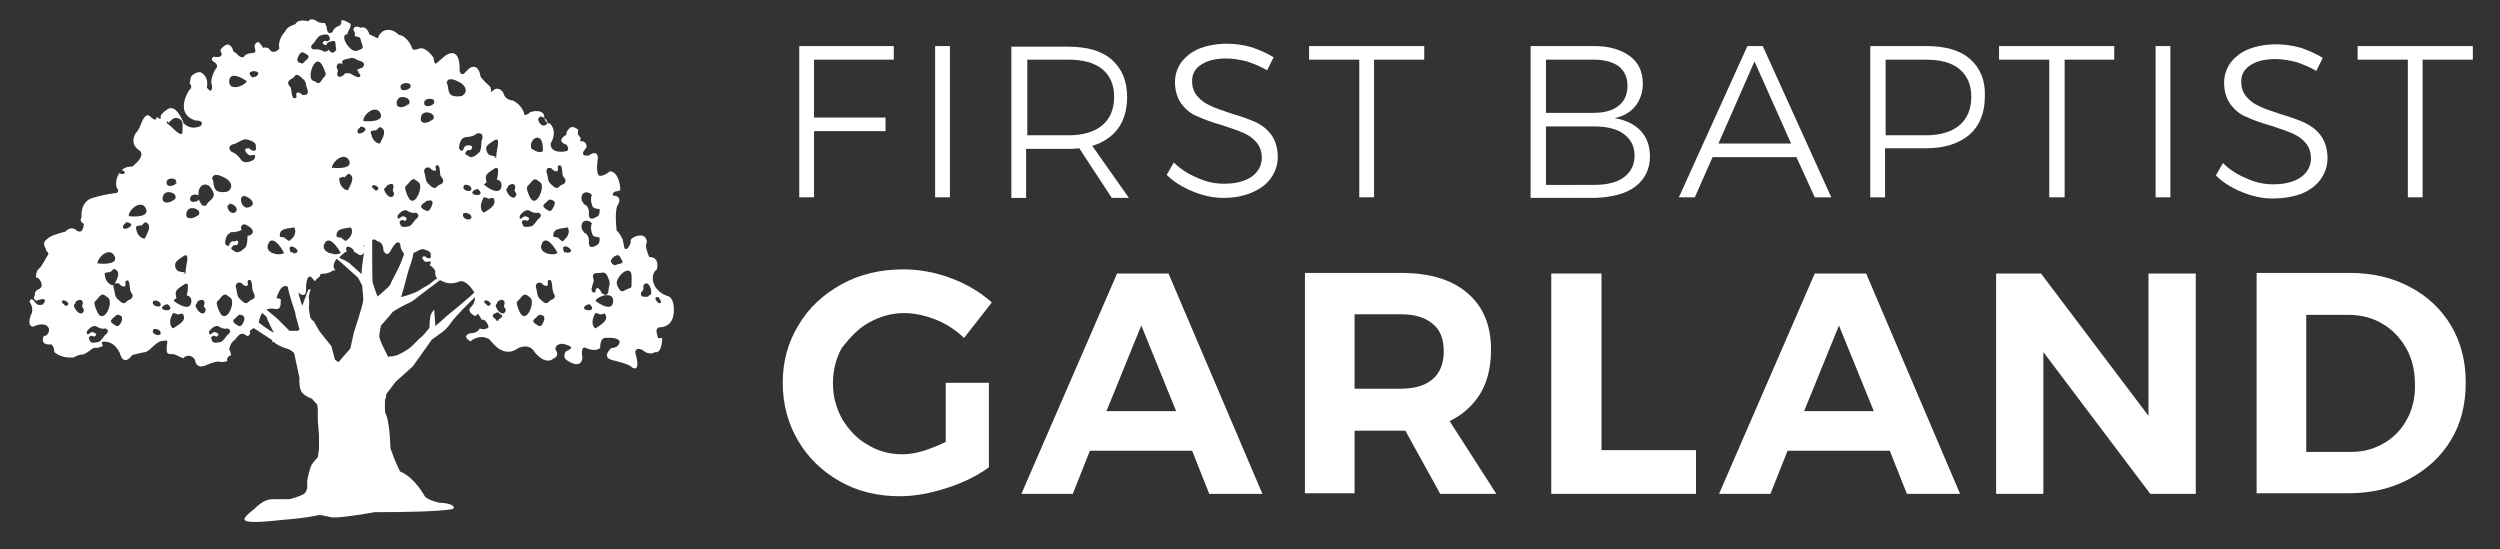 <?xml version="1.0" encoding="utf-8"?>
<!-- Generator: Adobe Illustrator 23.0.2, SVG Export Plug-In . SVG Version: 6.00 Build 0)  -->
<svg version="1.1" id="Layer_1" xmlns="http://www.w3.org/2000/svg" xmlns:xlink="http://www.w3.org/1999/xlink" x="0px" y="0px"
	 viewBox="0 0 423.2 93" style="enable-background:new 0 0 423.2 93;" xml:space="preserve">
<rect x="0" y="0" width="423.2" height="93" fill="#333333" stroke="none"/>
<style type="text/css">
	.st0{fill:#FFFFFF;}
</style>
<g>
	<path class="st0" d="M113.3,50.2c0,0-1.9-0.4-2.6-2.1c0,0-0.7-1.6,0.5-2.5c0,0,0.6-2.1-1.3-2.1c0,0-0.9-2-0.4-2.4
		c0,0,0.1-1.9-2.1-1c0,0-0.9,0.4-0.6,0.9c0,0-0.6,1.7-1.1,1l-0.3-1.5c0,0-0.7-1.4-1-1.4c0,0-0.5-3.7,0.3-4.6c0,0,0.7-1.3-0.9-1.4
		c0,0-0.3-0.4,0.4-0.7c0,0,0.4,0,0.8-0.2c0-1.3-0.5-3.1-1.7-3.2c-0.1,0-0.1,0-0.1,0c-0.2,0.3-1.5,1-1.8,0.7
		c-0.6-0.5-0.2-2.9-0.2-2.9s0.1-1.6-1.5-0.5c0,0-1.4,0.3-0.9-0.7l0.5-0.7c0,0,0.1-1.1-1.1-1c0,0,0-0.2,0.1-0.6
		c-0.4-0.3-0.6-0.7-0.4-1.3c0,0,0,0,0,0c-0.2-0.2-1-0.8-1.5-0.3c0,0-0.7,0.7-0.5,1.1c0,0-2,1,0,1.7c0,0,0.7,0.9-0.1,1.1
		c0,0-2.6,0.6-2.6-1.3c0,0,1.3-1.9-0.1-3.4c0,0-0.9,0.1-1-1.3c0-0.6-1-1.1-2.4-0.6c-0.1,0.2-0.4,0.4-0.9,0.5c0,0-0.2-1.6-2-2.5
		c0,0-1.3,0-1.6-1.3c0,0-0.6-1.1-1.6-0.5l-0.4,0.4L83,14.7c0,0-1.7-1.5-1.7-1.9c0-0.4-0.5-2.2-1.9-1.2l-0.9,0.9c0,0-0.8,0.4-0.7-1.1
		c0,0,0.1-3.6-2.4-2l-1.5,1.3c0,0-0.4,0.4-0.5-0.9c0,0-1.2-1.9-2.4-1.6c0,0-1.2,0.6-1.3-0.2c0,0-0.7-1.9-2.2-2.1
		c0,0-1.2-1.4-2.7-0.6c0,0-0.8,0.6-0.8,1.2l-1.5-0.7c0,0-0.3-1.5-1.5-1.1c0,0-0.9-0.6-1.2,0.3c0,0,0.5,0.8,0.2,1.1
		c0.3,0.1,0.6,0.1,0.7,0.2C61,6.3,61,6.5,61.1,6.9c0.1,0.4,0.3,0.7,0.3,1.1c-0.1,0.5-0.7,0.3-1,0.7l0.1-0.2
		c-0.8,0.8-3.1-2.2-1.9-2.7c0.1,0,0.2,0,0.3,0c-0.1-0.1-0.1-0.2,0-0.4c0,0,0.9-1.4,0.2-1.5c0,0-0.7-0.5-1.3-0.5c0,0.4,0,0.9-0.5,1
		c0,0-0.8,0.3-1,1c0,0-0.9,0.8-1-0.8c0,0-0.1-0.3-0.3-0.7c-0.4,0-0.8,0-1.2-0.2c0,0-1.1-0.9-1.6-0.1c0,0-1.8-0.5-2.2,0.5
		c0,0-1.5,0.4-1.7,1.2c0,0-1.4,1.4-1,2.9c0,0-1,1.3-1.8,0c0,0-0.5-0.3-1-0.1c0,0-0.2-0.6-0.8-1c0,0-0.9,0.2-0.5,1.3
		c0,0,0.3,0.6-0.7,0.6c0,0-0.9,0-1.3,0.7c0,0-0.6,0.1-1.1-0.6l-0.6-0.4c0,0-0.3-1.5-1.3-1.1c-0.3,0.2-0.5,0.4-0.8,0.7
		c-0.1,0.2-0.1,0.4,0.1,0.7c0,0,0.3,0.9-1.3,0.6c0,0-0.9,0.4,0.2,1c0,0,0.7,0.5,0.1,1.1c0,0-1.1,1.7-0.6,2.8c0,0,0.1,1.7-0.9,0.3
		c0,0,0.5-1.6-0.9-2.5c-0.4-0.3-1.4,0.2-1.7,0.6c-0.2,0.3-0.2,0.9-0.3,1.3c0.1,0,0.2,0.1,0.2,0.2c0,0,0.3,0.4-0.3,0.9
		c0,0-2.6,3.9,1.1,5.1c0,0,1.6-0.1,0.9,0.9c0,0-1.5,0.9-2.9-0.4c0,0-1.1-3.2-2.6-2.5c0,0-1.5,0.9-1.3,1.5c0,0,0.2,0.5-0.5,0
		c0,0-0.1,0-0.2-0.1c0,0.5-0.2,0.7-1,0c-0.1-0.1-0.2-0.2-0.4-0.3c-0.2,0-0.4,0.1-0.5,0.2c-0.7,0.6-0.8,2.1-1.6,2.8
		c0,0-1.2,1.7,0.5,2.9c0,0,1.5,0.7-1.1,2.8c0,0-1.1-0.1-1.8,0.6c0.2,0.1,0.5,0.1,0.5,0.4c-0.1,0.4-0.5,0.3-0.9,0.1
		c-0.8,1.2-0.6,2.6-0.2,2.8c0,0,0.1,0.6-0.5,0.6c0,0-1.5,0.1-3.8,0.8c-2.2,0.6-1.9,3.3-1.9,3.3s-0.5,0.6,0.4,1.1
		c0,0-0.1,2.2-1.5,0.9c0,0-0.9-0.5-1.6,0.4c0,0-2.1,0.5-2.8,1c-0.8,0.6-1.1,0.9-0.6,1.8c0.1,0.1,0.1,0.3,0.1,0.4
		c0.2,0.2,0.4,0.4,0.4,0.6c0,0-1.2,2.1-1.4,2.3c-0.6,0.4-0.7,1-0.7,1.7c0.2,0,0.3,0,0.4,0.1c0,0,1.1,1.1,0.2,1.8
		c0,0-0.9,0.2-0.8,1.1c0,0-0.5,0.6,0.3,0.9c0,0,2.2-0.9,1.1,0.6c0,0-0.9,0.5-1.4-0.4c0,0-0.7-1-0.9,0c0,0,0.9,1.1,0.2,2.3
		c0,0-0.7,1.8,0.4,1.9c0,0,2.2-1.1,2.7,0.4c0,0,0.1,1.1-0.9,1.2c0,0-0.8,1.6,1.3,1.4c0,0,0.5,0.4,0.5,1.3c0.9,0.8,2.1,1,3.3,0.9
		c0.5-0.3,1-0.5,1.6-0.5c0.5-0.2,0.9-0.5,1.3-0.8c0.3-0.3,0.7-0.4,1.1-0.3c0.3-0.1,0.6-0.2,0.9-0.3c-0.1-0.2-0.1-0.5-0.2-0.7
		c0,0,1.9-0.6,3.1,1.9c0,0,0.5,2.4,2.1,0.3c0,0,1.5-0.4,2.2-0.5c0.9-0.2,1.9-2,3.1-1.9c0,0,0.8-0.3,0.6,0.4c0,0-0.2,1,0,1.6
		c0.2,0.4,1,0.1,1.5,0.4c0.4,0.2,1.2,0.6,1.3,0.5c0.2-0.4,1.3-0.7,1.9,0.3c0,0,0.1,1,0.8,1.1c0,0,0,0,0,0c0.2,0.1,0.5,0,0.9-0.1
		c0,0,2.2-1,2.7-0.6c0,0,0.6,0,1.1-0.2c-0.3-0.5,0.4-0.9,0.4-0.9c0.1,0,0.1,0,0.2,0c0-0.3-0.1-0.7-0.3-1.1c0,0,0.2-1.2,1-1.6
		c0.3-0.5,0.8-0.9,0.8-0.9c0.6-0.3,1.1,0.2,1.1,0.2c0.4,0.3,0.6-0.3,0.6-0.3c0.2-0.2-0.1-0.4-0.1-0.4c0.3-0.3,0.6-0.5,0.7-0.5
		c0-0.1,0-0.2,0-0.2l0,0.1l3.2,2.1l0,0.3l0.3,0c0.3,0.4,1.4,0.9,2.1,1.1c0,0,0.7,0.1,1.3,0.8l0.9,4.2c-0.1,1.1,0.1,2,0.4,2.4
		c0.1,0.1,0.4,0.6,1.7,1.1l0.9,1l0.1,0.8l0,1.9l0.2,2.5v2.3l-0.2,1.4c-0.4,0.4-0.8,0.9-1,1.2c-0.4,0.7-0.7,2.2-0.8,2.9L52,82.7
		c-0.1,0.3-0.3,0.7-0.4,0.8c-0.3,0.3-1.7,0.8-2.6,1c-0.2,0-0.9,0-1.4,0c-1.1,0-1.7,0-2.2,0.1c-1.1,0.3-2.1,1.3-2.4,1.6
		c0,0-1.8,1.3-1.6,1.8c0.4,0.7,4.5,0.2,6.5,0c1.2-0.1,3.8-0.3,6-0.8c0.6-0.1,1.9,0.4,2.6,0.4c1.5,0,4.7-0.5,6.9-0.9
		c5.3,0,10.6-0.1,13.1-0.5c0.6-0.1,0.6-1-2.1-1.1c0,0-2-0.4-2.5-1.1c0,0-1.7-3.2-4.2-4.2l-0.9-2l-0.7-1.9c0,0-0.1-4.8-0.9-6
		c0,0-0.1-1.4,0-2.5c0,0,0.1,0.6,0.2-0.7l1.6-2.1l2.9-2.6l3.2-4.5l1.8-1.3c0,0,0.8-0.6,1.4-1.5c0.8-1.2,3.1-3.4,4.1-4.4
		c0.1,1-0.7,1.7-0.7,1.7c-0.7,0.7,0.4,1.3,0.4,1.3c0.4,0.5,0.8-0.2,0.8-0.2c0.3,0.4,0.5,0.7,0.6,1c0,0,0.1,0,0.1,0
		c0.5,0,0.8,0.4,1,0.9c0.4,0.7-0.5,0.6-0.8,0.8l0-0.1c-0.2,0-0.4,0-0.6-0.1c-0.4,0.9-1.6,0.8-1.6,0.8c-1.5,0.5-0.1,1.3-0.1,1.3
		c0,0,0,0,0.1,0.1c0.5-0.4,1.7-1.2,3.2-0.4c0,0,1.5,1.8,2,1.8c0,0,1.3,0.9,2.8-0.2c0,0,1.9-1.1,2.9,0.6c0,0,1.7,2.3,3.2,1.1
		c0,0,1.1-0.4,0.4-1.4c0,0-0.4-0.9,0.9-1.1c0.2,0,0.4,0,0.7,0.1c2.1,0.6,0.2,1,0,1.3c-0.2,0.4-0.3,1.1,0.3,1.4c0,0,2.3,1.7,2.6-0.4
		c0,0-0.5-2.4,0.8-1.6c0,0,1.5,0.6,2.2-0.1c0,0-0.1-1.9,1.1-1.7c0,0,1.8-0.2,2.2,0.6c0,0,0,1.1-1.4,1.1c0,0-1.9,1.6,0.3,2.1
		c0,0,2.8,0.6,3.2,1.2c0,0,1.4,1,0.7-1.9c0,0-0.7-1.7,1-1.1c0,0,1.1,1.1,2.2,0.4c0,0,1.1,0.5,1.2-2.4c0,0-0.9,0.3-0.8-0.4
		c0,0-0.6-1.4,0.5-1.4c0,0,1.5,0,2-1.4C114,53.9,114.5,51.1,113.3,50.2z M11.1,51.8c-0.1-0.2-1-0.7-0.5-0.9l0-0.1c0,0,0,0.1,0,0.1
		C10.8,50.6,12.3,51.5,11.1,51.8z M14.2,52.6c-0.3,0.9-1.1,0.3-1.4-0.2c-0.1-0.2-0.3-0.5-0.3-0.7c0.1-0.3,0.3-0.3,0.3-0.6
		c0,0,0,0,0,0l0-0.1c0,0,0,0.1,0,0.1c0.3-0.3,1-0.6,1.2,0c0.1,0.3-0.1,0.5-0.1,0.8C14,52.1,14.2,52.3,14.2,52.6z M21.1,37.8l0,0.2
		c0.1-0.2,0.2-0.3,0.3-0.4C23.9,38,19.7,39.8,21.1,37.8z M19.3,43.2c1,1.6-1.9,1.5-2.6,1.4l-0.2,0C16.5,43.6,18.4,41.8,19.3,43.2z
		 M17.7,56.8c0,0-0.8,1.2-1.1,1.1c0,0-1.4,0.4-1.4-0.3c0,0-0.4-0.5,0.1-0.7c0,0,0.2-0.2,0.6,0.1c0,0,0.7-0.3,0.2-0.6
		c0,0-0.5-0.4-0.9,0c0,0-0.6,0.6-0.5-0.3c0,0,0.9-1.3,1.7-0.8c0,0,0.7,0.5,1.4,0.3C17.8,55.6,18.9,55.9,17.7,56.8z M16.9,53.4
		c-0.4-0.3-0.8-1.4-0.9-1.9c-0.1-0.4,0.1-0.5,0.4-0.8c0.3-0.3,0.4-0.6,0.8-0.8c0.5-0.2,0.7,0.4,1.1,0.4l-0.2,0
		C19.3,50.6,18.1,54.2,16.9,53.4z M20.3,54.9c-0.4,0.6-0.7,0.2-1.2-0.1c-0.5-0.4-0.4-0.6,0.1-1c0.4-0.3,0.4-0.6,1-0.5l-0.2,0
		c0.2,0,0.6,0.2,0.6,0.3C20.8,54,20.5,54.7,20.3,54.9z M22.4,50.3c-0.1,0.4-0.6,0.4-0.8,0.6c-0.4,0.3-0.4,0.5-0.8,0.4
		c-0.3-0.1-0.6-0.4-0.8-0.6c-0.6-0.5-0.5-1-0.7-1.8c-0.1-0.2-0.1-0.4-0.1-0.6c-0.7,0-1.3-0.8-1.4-1.4c-0.2-0.9-0.1-0.6,0.8-0.9
		l-0.1,0.2c0.3-0.2,0.5-0.5,0.8-0.7c1.3,0.5,0.5,1.7,0.1,2.6c0.3-0.3,0.5-0.1,0.8-0.1c0.1,0.3,0.8,0.7,1,0.4
		c0.2-0.3-0.2-0.7,0.2-0.9c0.7-0.3,0.5,1.5,0.7,1.8C22.2,49.7,22.6,49.8,22.4,50.3z M22,36.6l-0.2,0c-0.1-1,1.9-2.8,2.8-1.5
		C25.6,36.8,22.7,36.7,22,36.6z M24.5,40.4c-0.7,0-1.3-0.8-1.4-1.4c-0.2-0.9-0.1-0.6,0.8-0.9l-0.1,0.2c0.3-0.2,0.5-0.5,0.8-0.7
		C25.9,38.1,24.9,39.5,24.5,40.4z M93.4,28.5c0.1,0.3,0.8,0.7,1,0.4c0.2-0.3-0.2-0.7,0.2-0.9c0.7-0.3,0.5,1.5,0.7,1.8
		c0.2,0.3,0.5,0.5,0.4,1c-0.1,0.4-0.6,0.4-0.8,0.6c-0.4,0.3-0.4,0.5-0.8,0.4c-0.3-0.1-0.6-0.4-0.8-0.6c-0.6-0.5-0.5-1-0.7-1.8
		c-0.1-0.3-0.2-0.6,0.1-0.9C92.8,28.3,93.1,28.5,93.4,28.5z M93.9,34.2c0.1,0.3-0.2,0.9-0.4,1.2c-0.4,0.6-0.7,0.2-1.2-0.1
		c-0.5-0.4-0.4-0.6,0.1-1c0.4-0.3,0.4-0.6,1-0.5l-0.2,0C93.4,33.8,93.8,34,93.9,34.2z M91.6,19.8l-0.3-0.1c0.7-0.1,2,1,1,1.5
		C91.5,21.6,90.5,19.8,91.6,19.8z M91.1,23.3c0.8,0.2,0.8,1.5,0.8,2.3c-0.7,0.4-1.3-0.1-1.9-0.4L89.9,25
		C89.7,24.2,90.3,23.2,91.1,23.3z M89.6,31.2c0.3-0.3,0.4-0.6,0.8-0.8c0.5-0.2,0.7,0.4,1.1,0.4l-0.2,0c1.1,0.2-0.1,3.8-1.2,3.1
		c-0.4-0.3-0.8-1.4-0.9-1.9C89.2,31.5,89.3,31.5,89.6,31.2z M88,36.5c0,0,0.9-1.3,1.7-0.8c0,0,0.7,0.5,1.4,0.3c0,0,1.1,0.3-0.1,1.2
		c0,0-0.8,1.2-1.1,1.1c0,0-1.4,0.4-1.4-0.3c0,0-0.4-0.5,0.1-0.7c0,0,0.2-0.2,0.6,0.1c0,0,0.7-0.3,0.2-0.6c0,0-0.5-0.4-0.9,0
		C88.5,36.8,87.8,37.5,88,36.5z M83.3,24c0.7-0.5,1.1-0.7,1,0.5c-0.1,0.7-0.3,1.4-0.3,2.2c-0.1,0-0.2,0-0.3,0l0.2-0.2
		c-0.6-0.2-1.3-0.1-1.5-0.9C82,24.7,82.8,24.4,83.3,24z M82.4,30.8c-0.1-0.1-0.1-0.2-0.1-0.3c-0.3-1,0.5-1.3,1-1.7
		c0.7-0.5,1.1-0.7,1,0.5c0,0.4-0.1,0.7-0.2,1.1c0.5,0.1,0.8,0.4,0.8,1c-0.1,1.9-2.4,0.4-2.9-0.1l-0.1-0.1C82,31.2,82.2,31,82.4,30.8
		z M80.7,22.6c0,0,1.5-0.4,0.8,1.3c0,0,0,1.7-0.4,1.9c0,0-1.2,1.3-1.8,0.6c0,0-0.9-0.3-0.4-0.7c0,0,0.1-0.4,0.8-0.3
		c0,0,0.6-0.7-0.2-0.8c0,0-0.8-0.1-1,0.5c0,0-0.2,1-0.8,0c0,0,0-1.9,1.3-1.9C78.9,23.2,80.1,23.2,80.7,22.6z M78.4,36.2
		c0.2-0.4,1.5,0,1.4,0.6C79.7,37.5,78.1,37.1,78.4,36.2L78.4,36.2z M78.5,31.5L78.5,31.5c0.1-0.5,1.4-0.1,1.3,0.5
		C79.7,32.7,78.1,32.2,78.5,31.5z M76.3,13.4l-0.2,0.1c0.4-0.3,1.5,0.3,2,0.6c0.7,0.5,1.1,1.4,0.3,2c-0.3,0.3-1.5,0.3-2,0
		c-0.7-0.5-0.4-1.5-0.8-2.1C75.7,13.6,75.9,13.4,76.3,13.4z M73.9,28c0.7-0.3,0.5,1.5,0.7,1.8c0.2,0.3,0.5,0.5,0.4,1
		c-0.1,0.4-0.6,0.4-0.8,0.6c-0.4,0.3-0.4,0.5-0.8,0.4c-0.3-0.1-0.6-0.4-0.8-0.6c-0.6-0.5-0.5-1-0.7-1.8c-0.1-0.3-0.2-0.6,0.1-0.9
		c0.3-0.3,0.5-0.1,0.8-0.1c0.1,0.3,0.8,0.7,1,0.4C73.9,28.6,73.5,28.1,73.9,28z M68.7,36.8c0,0-0.5-0.4-0.9,0c0,0-0.6,0.6-0.5-0.3
		c0,0,0.9-1.3,1.7-0.8c0,0,0.7,0.5,1.4,0.3c0,0,0.1,0,0.2,0.1c0.2,0.2,0.5,0.5-0.3,1.1c0,0,0,0,0,0c-0.1,0.1-0.8,1.2-1.1,1.1
		c0,0-1.4,0.4-1.4-0.3c0,0-0.4-0.5,0.1-0.7c0,0,0.2-0.2,0.6,0.1C68.4,37.5,69.1,37.2,68.7,36.8z M68.5,48.2c0.1-0.5,0.7-2.6,0.7-2.6
		s0.6-1.6,0.7-2.3c0-0.2,0.1-0.3,0.1-0.5c0.1,0,0.2-0.1,0.3-0.1c0,0,1.1-0.7,1.4-0.5c0,0,1.4,0.3,1.2,0.9c0,0,0.2,0.7-0.3,0.6
		c0,0-0.3,0.1-0.6-0.3c0,0-0.8-0.1-0.4,0.5c0,0,0.3,0.6,0.8,0.4c0,0,0.8-0.3,0.4,0.5c0,0,0,0-0.1,0.1c0.6,0.2,1,1,1,1
		c-0.1,0.5,0,0.9,0.3,1.2c-0.5,0.4-1.1,0.8-1.3,1c-0.4,0.3-0.9,0.5-1.5,0.9s-1.1,0.6-1.7,0.8c-0.2,0.1-0.9,0.3-1.6,0.5
		C68.1,49.5,68.4,48.7,68.5,48.2z M73.2,34.2c0.1,0.3-0.2,0.9-0.4,1.2c-0.3,0.5-0.6,0.3-1,0.1c-0.1,0-0.1-0.1-0.2-0.1
		c-0.5-0.4-0.4-0.6,0.1-1c0.2-0.1,0.3-0.2,0.4-0.3c0.1-0.1,0.3-0.2,0.6-0.1l-0.2,0C72.8,33.8,73.2,34,73.2,34.2z M73.4,17.5l0.2-0.2
		c-0.3,0.7-1.9,1.1-1.8,0C72,16.4,74,16.6,73.4,17.5z M71.3,19.7c0.3-1.2,2.4-0.6,2.1,0.3c0,0,0-0.1,0.1-0.1L73.4,20
		c0,0.1-0.1,0.3-0.3,0.4l0.3-0.4v0C72.8,20.9,70.8,21.3,71.3,19.7z M70.9,30.8l-0.2,0c1.1,0.2-0.1,3.8-1.2,3.1
		c-0.4-0.3-0.8-1.4-0.9-1.9c-0.1-0.4,0.1-0.5,0.4-0.8c0.3-0.3,0.4-0.6,0.8-0.8C70.2,30.1,70.4,30.7,70.9,30.8z M69.4,14.8l0.2-0.2
		c-0.3,0.7-1.9,1.1-1.8,0C68,13.8,70,13.9,69.4,14.8z M67.2,17.1c0.3-1.2,2.4-0.6,2.1,0.3c0,0,0-0.1,0.1-0.1l-0.1,0.1
		c0,0.1-0.1,0.3-0.3,0.4l0.3-0.4v0C68.8,18.2,66.8,18.7,67.2,17.1z M65.4,31.5l0-0.1C65.4,31.5,65.4,31.5,65.4,31.5
		c0.4-0.3,1.1-0.6,1.2-0.1c0.1,0.3-0.1,0.5-0.1,0.8c0,0.3,0.3,0.5,0.2,0.7c-0.3,0.9-1.1,0.3-1.4-0.2c-0.1-0.2-0.3-0.5-0.3-0.7
		C65.1,31.8,65.4,31.8,65.4,31.5C65.4,31.5,65.4,31.5,65.4,31.5z M57,11.2c0.2-0.7,0.7-0.5,1-0.3c-0.1-0.3-0.2-0.5,0.1-0.7
		c0.3-0.2,0.7-0.2,1-0.3c0.8-0.3,1.1,0.2,1.8,0.4c0.3,0.1,0.6,0.2,0.7,0.5c0.1,0.4-0.2,0.5-0.3,0.7c-0.2,0-0.7,0.2-0.9,0.4
		c0.2,0.1,0.4,0.3,0.3,0.5c0.2,0.1,0.3,0.1,0.3,0.4c-0.2,0.8-1.5-0.4-1.9-0.4c-0.2,0-0.5,0-0.7,0c0,0.1-0.1,0.1-0.1,0.2c0,0,0,0,0,0
		l0,0.1c0,0,0-0.1,0-0.1c-0.3,0.3-1,0.7-1.2,0.1c-0.1-0.3,0.1-0.5,0.1-0.8C57.1,11.6,56.9,11.4,57,11.2z M57,40.1
		c-0.3-1.5,1.4-1.4,2.4-1.6c0.4,0.6,0.1,1.5-0.4,1.9c-0.6,0.6-0.4,0.4-1.2-0.1H58C57.6,40.2,57.3,40.2,57,40.1z M57.6,42.7l0.1,0.1
		c-0.3,0.2-0.8,0.3-1.3,0.2c-0.1-0.1-0.2-0.1-0.2-0.1s-0.1,0-0.2,0c-0.8-0.2-1.5-0.8-1.1-1.6C55.7,39.6,57.3,42.1,57.6,42.7z
		 M56.2,28.5c-0.1-1,1.9-2.8,2.8-1.5c1,1.6-1.9,1.5-2.6,1.4L56.2,28.5z M58.9,32.2c-0.7,0-1.3-0.8-1.4-1.4c-0.2-0.9-0.1-0.6,0.8-0.9
		l-0.1,0.2c0.3-0.2,0.5-0.5,0.8-0.7C60.3,29.9,59.3,31.3,58.9,32.2z M53.2,7.2c0,0,0.7-1.2,1.1-1.2c0,0,1.3-0.5,1.4,0.2
		c0,0,0.4,0.5-0.1,0.7c0,0-0.2,0.2-0.6,0c0,0-0.7,0.3-0.2,0.6c0,0,0.2,0.2,0.5,0.1c0-0.4,0.3-0.5,0.8-0.6c0.6-0.2,0.7,0,0.7,0.6
		c0,0.5,0.3,0.7-0.1,1.1l0.1-0.1c-0.1,0.1-0.4,0.4-0.6,0.3c-0.2,0-0.4-0.2-0.5-0.5c-0.3,0.3-0.7,0.5-1.1,0.2c0,0-0.7-0.4-1.4-0.2
		C53.2,8.4,52,8.2,53.2,7.2z M54.1,10.5c0.4,0.2,0.8,1.3,1,1.8c0.1,0.4,0,0.5-0.3,0.8c-0.3,0.3-0.4,0.7-0.7,0.9
		c-0.4,0.3-0.7-0.4-1.2-0.3l0.2,0C51.9,13.5,53,9.8,54.1,10.5z M50.7,9.2c0.4-0.6,0.7-0.3,1.2,0c0.5,0.3,0.4,0.6-0.1,1
		c-0.4,0.3-0.4,0.7-0.9,0.5l0.2,0c-0.2,0-0.6-0.1-0.7-0.3C50.2,10.1,50.5,9.5,50.7,9.2z M48.8,13.9c0.1-0.4,0.5-0.5,0.8-0.7
		c0.3-0.3,0.4-0.6,0.8-0.5c0.3,0.1,0.6,0.4,0.8,0.6c0.7,0.5,0.5,1,0.8,1.7c0.1,0.3,0.2,0.6,0,0.9c-0.3,0.3-0.5,0.1-0.8,0.2
		c-0.1-0.2-0.8-0.7-1-0.3C50,16,50.4,16.5,50,16.6c-0.7,0.3-0.6-1.4-0.8-1.8C49.1,14.6,48.7,14.4,48.8,13.9z M49.2,42.7
		c-1-2.3,2.8,0.2,0.3,0.2l0.2-0.1C49.5,42.7,49.3,42.7,49.2,42.7z M49.8,38.5c0.4,0.6,0.1,1.5-0.4,1.9c-0.6,0.6-0.4,0.4-1.2-0.1h0.2
		c-0.4-0.1-0.7-0.2-1-0.2C47.1,38.6,48.8,38.7,49.8,38.5z M45.4,41.3c0.7-1.7,2.3,0.7,2.6,1.4l0.1,0.1
		C47.4,43.4,44.7,42.9,45.4,41.3z M41.7,13.7l0.1,0c-0.4,0.9-3,1.8-3,0.1C38.8,11.9,41.2,13.3,41.7,13.7z M36.6,29.6l-0.2,0.1
		c0.4-0.3,1.5,0.3,2,0.6c0.7,0.5,1.1,1.4,0.3,2c-0.3,0.3-1.5,0.3-2,0c-0.7-0.5-0.4-1.5-0.8-2.1C36,29.8,36.2,29.6,36.6,29.6z
		 M41.2,38c0,0-0.1,0-0.1,0L41.2,38c0.1,0,0.3-0.1,0.5,0L41.2,38L41.2,38c1,0,2.5,1.4,0.9,1.9c-0.1,0-0.1,0-0.2,0c0,0,0,0,0,0.1
		c0,0,0,1.7-0.4,1.9c0,0-1.2,1.3-1.8,0.6c0,0-0.9-0.3-0.4-0.7c0,0,0.1-0.4,0.8-0.3c0,0,0.6-0.7-0.1-0.8c0,0-0.1,0.1-0.1,0.1
		c-0.2,0.1-0.3,0.1-0.5,0c-0.2,0.1-0.4,0.2-0.5,0.4c0,0-0.2,1-0.8,0c0,0,0-1.6,1-1.8l-0.2-0.1c0.1,0,0.3,0,0.4,0c0,0,0,0,0.1,0
		c0,0,0.9,0,1.5-0.4C40.7,38.5,40.8,38.1,41.2,38z M41.1,33.2h0.1c0.1,0,0.3-0.1,0.5,0h-0.5l0,0c1,0,2.5,1.4,0.9,1.9
		c-1.1,0.4-1.8-1.7-0.9-1.9C41.1,33.2,41.1,33.2,41.1,33.2z M39.7,36c-0.8,0.4-1.8-1.4-0.7-1.4l-0.3-0.1
		C39.5,34.3,40.7,35.5,39.7,36z M29.7,45.3c-0.3-1,0.5-1.3,1-1.7c0.7-0.5,1.1-0.7,1,0.5c-0.1,0.7-0.3,1.4-0.3,2.2
		c-0.1,0-0.2,0-0.3,0l0.2-0.2C30.6,46,30,46.1,29.7,45.3z M30,30.8c-0.3,0.7-1.9,1.1-1.8,0c0.1-0.9,2.1-0.7,1.5,0.2L30,30.8z
		 M28.4,20.5l0.1,0.3c0.5-0.4,0.8-1,1.6-0.8c1,0.3,0.8,1.1,0.8,1.8c0,0.8,0,1.3-1,0.5c-0.6-0.5-1-1-1.7-1.5
		C28.2,20.7,28.3,20.6,28.4,20.5z M27.6,33.2c0.3-1.2,2.4-0.6,2.1,0.3c0,0,0-0.1,0.1-0.1l-0.1,0.1c0,0.1-0.1,0.3-0.3,0.4l0.3-0.4v0
		C29.2,34.4,27.1,34.8,27.6,33.2z M25.9,55.9L25.9,55.9c0.1-0.5,1.4-0.1,1.3,0.5C27.2,57.1,25.6,56.6,25.9,55.9z M25.9,51.1
		L25.9,51.1c0.1-0.5,1.4-0.1,1.3,0.5C27.2,52.2,25.6,51.8,25.9,51.1z M28.1,51.5l-0.2,0.2c0.1-0.1,0.3-0.2,0.5-0.2
		C30.2,53.1,25.8,52.6,28.1,51.5z M29.3,55.6c-0.6-0.4-0.6-1.3-0.3-2c0.4-0.9,0.2-0.6,1.1-0.4l-0.2,0.1c0.4-0.1,0.7-0.2,1-0.2
		C31.8,54.3,30.1,55,29.3,55.6z M29.5,51l-0.1-0.1c0.1-0.2,0.3-0.3,0.5-0.5c-0.1-0.1-0.1-0.2-0.1-0.3c-0.3-1,0.5-1.3,1-1.7
		c0.7-0.5,1.1-0.7,1,0.5c0,0.4-0.1,0.7-0.2,1.1c0.5,0.1,0.8,0.4,0.8,1C32.3,52.9,30,51.4,29.5,51z M31.6,35.9
		c0.3-1.2,2.4-0.6,2.1,0.3c0,0,0-0.1,0.1-0.1l-0.1,0.1c0,0.1-0.1,0.3-0.3,0.4l0.3-0.4v0C33.2,37,31.1,37.5,31.6,35.9z M34.8,52.6
		c-0.3,0.9-1.1,0.3-1.4-0.2c-0.1-0.2-0.3-0.5-0.3-0.7c0.1-0.3,0.3-0.3,0.3-0.6c0,0,0,0,0,0l0-0.1c0,0,0,0.1,0,0.1
		c0.3-0.3,1-0.6,1.2,0c0.1,0.3-0.1,0.5-0.1,0.8C34.7,52.1,34.9,52.3,34.8,52.6z M34.9,34.8c-0.4,0.1-0.7,0-0.9-0.3l0.2,0.1
		c-0.2-0.1-0.4-0.4-0.5-0.8c-0.5,0.5-1.7,0.6-1.5-0.3c0.1-0.6,1-0.7,1.4-0.4c0-0.1,0-0.3,0-0.4c0-0.9,0.6-1.7,1.5-1.4
		c0.4,0.1,1.1,1.1,1.1,1.7C36.1,33.8,35.2,34,34.9,34.8z M38.4,56.8c0,0-0.8,1.2-1.1,1.1c0,0-1.4,0.4-1.4-0.3c0,0-0.4-0.5,0.1-0.7
		c0,0,0.2-0.2,0.6,0.1c0,0,0.7-0.3,0.2-0.6c0,0-0.5-0.4-0.9,0c0,0-0.6,0.6-0.5-0.3c0,0,0.9-1.3,1.7-0.8c0,0,0.7,0.5,1.4,0.3
		C38.5,55.6,39.6,55.9,38.4,56.8z M37.6,53.4c-0.4-0.3-0.8-1.4-0.9-1.9c-0.1-0.4,0.1-0.5,0.4-0.8c0.3-0.3,0.4-0.6,0.8-0.8
		c0.5-0.2,0.7,0.4,1.1,0.4l-0.2,0C40,50.6,38.8,54.2,37.6,53.4z M41,54.9c-0.4,0.6-0.7,0.2-1.2-0.1c-0.5-0.4-0.4-0.6,0.1-1
		c0.4-0.3,0.4-0.6,1-0.5l-0.2,0c0.2,0,0.6,0.2,0.6,0.3C41.5,54,41.2,54.7,41,54.9z M43.1,50.3c-0.1,0.4-0.6,0.4-0.8,0.6
		c-0.4,0.3-0.4,0.5-0.8,0.4c-0.3-0.1-0.6-0.4-0.8-0.6c-0.6-0.5-0.5-1-0.7-1.8c-0.1-0.3-0.2-0.6,0.1-0.9c0.3-0.3,0.5-0.1,0.8-0.1
		c0.1,0.3,0.8,0.7,1,0.4c0.2-0.3-0.2-0.7,0.2-0.9c0.7-0.3,0.5,1.5,0.7,1.8C42.9,49.7,43.2,49.8,43.1,50.3z M41.6,25.7
		c0,0,0.4,0.7,1,0.6c0,0,1-0.4,0.4,0.7c0,0-1.6,1.1-2.3-0.1c0,0-0.6-0.9-1.5-1.2c0,0-1.2-1,0.7-1.4c0,0,1.5-0.9,1.8-0.7
		c0,0,1.8,0.3,1.6,1.2c0,0,0.2,0.9-0.4,0.7c0,0-0.3,0.1-0.7-0.4C42.1,25.1,41.2,25,41.6,25.7z M43.1,13.1l0.1-0.2
		c-0.1,0.1-0.3,0.2-0.5,0.2C40.9,11.6,45.3,11.8,43.1,13.1z M43.8,54.6L43.8,54.6c0.1-0.8,0.5-1.5,0.5-1.5c0-0.1,0.1-0.1,0.1-0.1
		l0.7,0.6c0,0,0.2,0.6,0.6,1.4c0.2,0.4,0.4,0.9,0.7,1.3C45.7,56.1,43.8,54.6,43.8,54.6z M50.4,56L49,56l-2.1-2.1l-1.8-1.5
		c0.7-0.3,1.5-0.1,1.5-0.1c1.1,0.2,0.9-1.2,0.9-1.2c0.3-0.7-0.7-0.6-0.7-0.6c0.8-2.7,1.8-2,1.8-2c0,0,0,0,0.1,0
		c0.2,1.2,0.9,3.3,1.3,4.5v0.2l0.7,2.6L50.4,56z M59.9,56.3L59.3,59l-2,2.3l-0.6-0.4l-0.6-2.3l-2-2.5L53,54.2l-0.1,0.1
		c-0.1-0.2-0.3-0.4-0.4-0.6c0-0.3-0.1-0.5-0.1-0.7c-0.1-0.5-0.1-0.6-0.1-1c0-0.4,0.1-1,0-1.5c-0.1-0.5,0.3-1.5,0.3-1.5h-0.4
		c0,0-0.4,0.9-0.4,1.1c-0.1,0.1-0.4,1.1-0.6,1.6c0,0,0,0,0,0c-0.2-0.2-0.6-1.7-0.7-2.2c0.1,0.1,0.1,0.1,0.1,0.1
		c1.4,1.1,1.2-0.8,1.2-0.8c0.1-3,1.1-1.7,1.1-1.7c0,0.1,0.2,0.3,0.4,0.5c0.3-0.4,0.7-0.7,0.7-0.7c0,0,0,0,0.1,0c0-0.1,0-0.2,0.1-0.4
		c0.3-0.3,0.7-0.1,1-0.2c0.3-0.1,0.5-0.2,0.7-0.2c0.7-0.6,0.9-0.2,0.9-0.2c0,0,0,0,0,0c-0.1-0.3-0.3-0.6-0.3-0.6
		c-0.1-0.5,0.1-1,0.5-1.5c0.3,0.3,0.6,0.5,0.6,0.5l3,2.7l0.7,1.3c0.1,1,0.2,2.1,0.2,2.4C61.5,51.5,59.9,56.3,59.9,56.3z M61.2,46.4
		l-2.1-1.9c0,0-0.2-0.1-0.5-0.3c-0.1-0.1-0.7-0.3-1.2-0.6c0.5-0.5,1-0.9,1-0.9c0.1,0,0.2-0.1,0.3-0.1c-0.6-1.6,1.4-0.5,1.2,0
		c0.4,0.2,0.7,0.4,0.7,0.4c0.4,0.4,0.8,0.1,1-0.2C61.4,44.2,61.2,45.7,61.2,46.4z M61.6,41.7c-0.1,0-0.1-0.1-0.1-0.1
		c0.1-0.1,0.1-0.1,0.2-0.1C61.7,41.6,61.7,41.6,61.6,41.7z M60.8,21.6l0,0.2c0.1-0.2,0.2-0.3,0.3-0.4C63.5,21.9,59.4,23.7,60.8,21.6
		z M61.7,20.5l-0.2,0c-0.1-1,1.9-2.8,2.8-1.5C65.3,20.6,62.4,20.6,61.7,20.5z M63.6,22l-0.1,0.2c0.3-0.2,0.5-0.5,0.8-0.7
		c1.4,0.5,0.4,2,0,2.8c-0.7,0-1.3-0.8-1.4-1.4C62.6,22,62.7,22.3,63.6,22z M63.1,31.3c0,0,0,0.1,0,0.1c0.2-0.3,1.7,0.5,0.5,0.9
		c-0.1-0.2-1-0.7-0.5-0.9L63.1,31.3z M63.1,47.9C63,47.7,63,43.4,63,40.6c0.6-0.2,0.8,0.2,0.8,0.2c1.2,0.2,1.1,1.6,1.1,1.6
		c0.7,1.4,1.3-0.1,1.3-0.1c1.3-2.3,1.6-0.8,1.6-0.8c-0.1,0.3,0.2,0.9,0.6,1.5c-0.1,0.3-0.2,0.6-0.4,1.1c-0.4,1.2-1.8,3.6-1.9,4
		c-0.1,0.4-2.2,2.1-2.2,2.1S63.2,48.3,63.1,47.9z M75.5,53.6c0,0-1.3,1.2-1.8,1.6l-0.2-2.8c0,0-0.2,0.2-0.5,0.7
		c-0.3,0.5-0.3,2.4-0.3,2.4l-1.1,1.3c-0.9,0.7-1.5,1.5-2,1.9c-0.4,0.4-1.6,1.1-2.3,1.4c-0.6,0.2-1,0.2-1.6,0.3l-0.5-1
		c0,0-1-1.9-1-2.5c0-0.5,0.3-1.8,0.3-1.8s1.6-1.8,1.9-2.2c0-0.1,0.1-0.1,0.2-0.2l1.2-0.7c0,0,0.9-0.5,1.4-0.7c0.5-0.2,1.4-0.9,2-1.4
		c0.6-0.5,2-1.5,2-1.5l1.3-1c0.2,0.2,0.4,0.2,0.4,0.2c1.4,0.8,3,0,3,0c1.1-0.1,2,1.3,2.4,1.9C79.8,50.1,75.5,53.6,75.5,53.6z
		 M80.6,32l-0.2,0.2c0.1-0.1,0.3-0.2,0.5-0.2C82.7,33.6,78.4,33.1,80.6,32z M82.6,51.8c-0.1-0.2-1-0.7-0.5-0.9l0-0.1
		c0,0,0,0.1,0,0.1C82.3,50.6,83.8,51.5,82.6,51.8z M81.9,36c-0.6-0.4-0.6-1.3-0.3-2c0.4-0.9,0.2-0.6,1.1-0.4l-0.2,0.1
		c0.4-0.1,0.7-0.2,1-0.2C84.3,34.7,82.7,35.5,81.9,36z M84.8,53.8c-0.1,0.1-0.3,0.2-0.4,0.3c0,0,0,0.1,0,0.1c0,0.1-0.1,0.1-0.2,0.1
		c-0.1,0-0.2,0-0.2-0.1c0,0,0-0.1-0.1-0.1c0,0,0,0,0,0v0c0-0.1-0.1-0.2-0.2-0.2c-0.2-0.2-0.4-0.4-0.2-0.7c0.1-0.1,0.3-0.1,0.4-0.2
		c0.1,0,0.1-0.1,0.1-0.1c0.1,0,0.1,0,0.2,0c0.1,0,0.2,0,0.2,0c0,0,0,0.1,0.1,0.1c0.1,0.2,0.3,0.2,0.4,0.3c0.1,0.1,0.1,0.2,0.1,0.3
		C85,53.7,84.9,53.7,84.8,53.8z M85.6,52.6c-0.3,0.9-1.1,0.3-1.4-0.2c-0.1-0.2-0.3-0.5-0.3-0.7c0.1-0.3,0.3-0.3,0.3-0.6c0,0,0,0,0,0
		l0-0.1c0,0,0,0.1,0,0.1c0.3-0.3,1-0.6,1.2,0c0.1,0.3-0.1,0.5-0.1,0.8C85.4,52.1,85.7,52.3,85.6,52.6z M87.4,33
		c-0.3,0.9-1.1,0.3-1.4-0.2c-0.1-0.2-0.3-0.5-0.3-0.7c0.1-0.3,0.3-0.3,0.3-0.6c0,0,0,0,0,0l0-0.1c0,0,0,0.1,0,0.1
		c0.3-0.3,1-0.6,1.2,0c0.1,0.3-0.1,0.5-0.1,0.8C87.2,32.5,87.5,32.8,87.4,33z M88.4,53.4c-0.4-0.3-0.8-1.4-0.9-1.9
		c-0.1-0.4,0.1-0.5,0.4-0.8c0.3-0.3,0.4-0.6,0.8-0.8c0.5-0.2,0.7,0.4,1.1,0.4l-0.2,0C90.7,50.6,89.5,54.2,88.4,53.4z M91.8,54.9
		c-0.4,0.6-0.7,0.2-1.2-0.1c-0.5-0.4-0.4-0.6,0.1-1c0.4-0.3,0.4-0.6,1-0.5l-0.2,0c0.2,0,0.6,0.2,0.6,0.3
		C92.3,54,91.9,54.7,91.8,54.9z M93.9,50.3c-0.1,0.4-0.6,0.4-0.8,0.6c-0.4,0.3-0.4,0.5-0.8,0.4c-0.3-0.1-0.6-0.4-0.8-0.6
		c-0.6-0.5-0.5-1-0.7-1.8c-0.1-0.3-0.2-0.6,0.1-0.9c0.3-0.3,0.5-0.1,0.8-0.1c0.1,0.3,0.8,0.7,1,0.4c0.2-0.3-0.2-0.7,0.2-0.9
		c0.7-0.3,0.5,1.5,0.7,1.8C93.6,49.7,94,49.8,93.9,50.3z M91.7,41.3c0.7-1.7,2.3,0.7,2.6,1.4l0.1,0.1C93.7,43.4,91,42.9,91.7,41.3z
		 M94.5,40.3h0.2c-0.4-0.1-0.7-0.2-1-0.2c-0.3-1.5,1.4-1.4,2.4-1.6c0.4,0.6,0.1,1.5-0.4,1.9C95.1,41.1,95.3,40.9,94.5,40.3z
		 M95.8,42.8l0.2-0.1c-0.2,0-0.4,0-0.5,0C94.5,40.4,98.3,42.8,95.8,42.8z M102.5,46.3c0.3,0.2,0.4,0.6,0.5,0.9
		c0.4,0.7,0.1,1.2,0,1.9c0,0.3,0,0.6-0.4,0.8c-0.3,0.1-0.5-0.2-0.8-0.3c0-0.3-0.5-1-0.8-0.8c-0.3,0.2,0,0.8-0.5,0.7
		c-0.8-0.1,0-1.6,0-2c0-0.4-0.3-0.7,0-1.1c0.3-0.3,0.7-0.1,1-0.2C102,46.2,102.2,46,102.5,46.3z M99,32.6c0.7-0.2,1.2,0.4,1.2,0.4
		c-0.4,0.8,0.1,1.9,0.1,1.9c0,0.4,1.2,0.5,1.2,0.5c0.1,1.2-0.5,1.3-0.5,1.3c-1.6,1-1.3-0.7-1.3-0.7c0-1.2-0.8-1.4-0.8-1.4L98.5,34
		C98.2,32.8,99,32.6,99,32.6z M98.5,38.8c-0.3-1.2,0.5-1.4,0.5-1.4c0.7-0.2,1.2,0.4,1.2,0.4c-0.4,0.8,0.1,1.9,0.1,1.9
		c0,0.4,1.2,0.5,1.2,0.5c0.1,1.2-0.5,1.3-0.5,1.3c-1.6,1-1.3-0.7-1.3-0.7c0-1.2-0.8-1.4-0.8-1.4L98.5,38.8z M99.5,51.5l-0.2,0.2
		c0.1-0.1,0.3-0.2,0.5-0.2C101.6,53.1,97.3,52.6,99.5,51.5z M100.8,55.6c-0.6-0.4-0.6-1.3-0.3-2c0.4-0.9,0.2-0.6,1.1-0.4l-0.2,0.1
		c0.4-0.1,0.7-0.2,1-0.2C103.2,54.3,101.6,55,100.8,55.6z M100.9,51l-0.1-0.1c0.5-0.9,3.1-1.6,3,0.1C103.7,52.9,101.4,51.4,100.9,51
		z M103.7,44.7l0.2,0.1c-0.2,0-0.5-0.4-0.5-0.6c0-0.3,0.5-0.8,0.8-0.9c0.6-0.3,0.7,0.1,1,0.6c0.4,0.6,0.1,0.7-0.5,0.8
		C104.2,44.8,104.1,45.1,103.7,44.7z M106.9,48.3c0,0.5-0.2,0.4-0.6,0.6c-0.4,0.1-0.6,0.4-1,0.4c-0.5,0-0.5-0.7-0.9-0.9l0.2,0
		c-0.9-0.7,1.4-3.5,2.2-2.3C107,46.6,106.9,47.7,106.9,48.3z M110.2,49.8c-0.2,0.2-0.4,0.2-0.5,0.4c0,0,0,0,0,0l-0.1,0.1
		c0,0,0-0.1,0-0.1c-0.4,0.1-1.2,0.1-1.1-0.5c0-0.3,0.3-0.4,0.4-0.7c0.1-0.3-0.1-0.6,0.1-0.8c0.6-0.7,1.1,0.3,1.2,0.8
		C110.2,49.2,110.3,49.6,110.2,49.8z M111.7,51.3l0,0.1C111.6,51.4,111.6,51.3,111.7,51.3c-0.3,0.2-1.4-1.2-0.2-1
		C111.6,50.5,112.2,51.3,111.7,51.3z"/>
	<polygon class="st0" points="137.8,22.2 149.9,22.2 149.9,19.9 137.8,19.9 137.8,10.1 151.3,10.1 151.3,7.8 135.3,7.8 135.3,33.4 
		137.8,33.4 	"/>
	<rect x="158.3" y="7.8" class="st0" width="2.5" height="25.6"/>
	<path class="st0" d="M173.9,25.2h7c0.4,0,1,0,1.8-0.1l5.5,8.4h2.9l-6.2-8.8c1.9-0.6,3.4-1.6,4.4-3s1.5-3.2,1.5-5.3
		c0-2.7-0.9-4.8-2.6-6.3c-1.7-1.5-4.2-2.2-7.4-2.2h-9.6v25.6h2.5V25.2z M173.9,10.1h7c2.4,0,4.3,0.5,5.7,1.6c1.3,1.1,2,2.6,2,4.7
		c0,2.1-0.7,3.7-2,4.8c-1.3,1.1-3.2,1.7-5.7,1.7h-7V10.1z"/>
	<path class="st0" d="M212.6,20.7c-1.1-0.5-2.5-1-4.2-1.5c-1.5-0.5-2.7-0.9-3.5-1.3c-0.9-0.4-1.6-0.9-2.2-1.6
		c-0.6-0.7-0.9-1.5-0.9-2.6c0-1.2,0.5-2.1,1.6-2.8c1.1-0.7,2.5-1,4.2-1c1.1,0,2.3,0.2,3.5,0.5c1.2,0.4,2.4,0.9,3.4,1.5l1.1-2.2
		c-1.1-0.7-2.3-1.2-3.7-1.7c-1.4-0.4-2.8-0.6-4.2-0.6c-1.7,0-3.3,0.3-4.6,0.8c-1.3,0.5-2.3,1.3-3.1,2.3c-0.7,1-1.1,2.1-1.1,3.4
		c0,1.5,0.4,2.7,1.1,3.7c0.7,0.9,1.6,1.7,2.7,2.1c1.1,0.5,2.4,1,4.2,1.5c1.5,0.5,2.7,0.9,3.6,1.3c0.9,0.4,1.6,0.9,2.2,1.6
		c0.6,0.7,0.9,1.6,0.9,2.6c0,1.3-0.6,2.4-1.7,3.2c-1.2,0.8-2.7,1.2-4.7,1.2c-1.5,0-3-0.3-4.5-1c-1.5-0.6-2.9-1.5-4-2.6l-1.2,2.1
		c1.2,1.2,2.7,2.1,4.4,2.8c1.7,0.7,3.4,1.1,5.2,1.1c1.8,0,3.4-0.3,4.8-0.9c1.4-0.6,2.5-1.4,3.2-2.4c0.8-1.1,1.2-2.3,1.2-3.6
		c0-1.6-0.4-2.8-1.1-3.8C214.6,22,213.7,21.2,212.6,20.7z"/>
	<polygon class="st0" points="230.1,33.4 232.6,33.4 232.6,10.1 241.1,10.1 241.1,7.8 221.6,7.8 221.6,10.1 230.1,10.1 	"/>
	<path class="st0" d="M276.8,31.6c1.6-1.2,2.5-2.9,2.5-5.1c0-1.8-0.5-3.2-1.6-4.4c-1.1-1.1-2.5-1.8-4.4-2.1c1.5-0.3,2.7-1,3.5-2
		c0.8-1,1.3-2.3,1.3-3.8c0-2-0.7-3.6-2.2-4.7c-1.5-1.1-3.5-1.7-6-1.7h-10.8v25.7H270C272.9,33.4,275.2,32.8,276.8,31.6z M261.7,10.1
		h8.1c1.8,0,3.2,0.4,4.2,1.1c1,0.8,1.5,1.9,1.5,3.3c0,1.5-0.5,2.6-1.5,3.4c-1,0.8-2.4,1.2-4.2,1.2h-8.1V10.1z M261.7,31.2v-9.8h8.1
		c2.2,0,3.9,0.4,5.1,1.3c1.2,0.9,1.8,2.1,1.8,3.6c0,1.6-0.6,2.8-1.8,3.7c-1.2,0.9-2.9,1.3-5.1,1.3H261.7z"/>
	<path class="st0" d="M307.2,33.4h2.8L298.4,7.8h-2.6l-11.6,25.6h2.7l3-6.8h14.2L307.2,33.4z M290.9,24.3l6.1-13.9l6.2,13.9H290.9z"
		/>
	<path class="st0" d="M333.5,10c-1.7-1.5-4.2-2.2-7.4-2.2h-9.5v25.6h2.5v-8.3h6.9c3.2,0,5.6-0.8,7.4-2.3c1.7-1.5,2.6-3.7,2.6-6.5
		C336.1,13.6,335.2,11.5,333.5,10z M331.7,21.2c-1.3,1.1-3.2,1.7-5.7,1.7h-6.8V10.1h6.8c2.5,0,4.4,0.5,5.7,1.6c1.3,1.1,2,2.6,2,4.7
		C333.7,18.5,333,20.1,331.7,21.2z"/>
	<polygon class="st0" points="346.9,33.4 349.5,33.4 349.5,10.1 357.9,10.1 357.9,7.8 338.4,7.8 338.4,10.1 346.9,10.1 	"/>
	<rect x="364.9" y="7.8" class="st0" width="2.5" height="25.6"/>
	<path class="st0" d="M389.6,32.8c1.4-0.6,2.5-1.4,3.2-2.4c0.8-1.1,1.2-2.3,1.2-3.6c0-1.6-0.4-2.8-1.1-3.8c-0.7-1-1.7-1.7-2.7-2.2
		c-1.1-0.5-2.5-1-4.2-1.5c-1.5-0.5-2.7-0.9-3.5-1.3c-0.9-0.4-1.6-0.9-2.2-1.6c-0.6-0.7-0.9-1.5-0.9-2.6c0-1.2,0.5-2.1,1.6-2.8
		c1.1-0.7,2.5-1,4.2-1c1.1,0,2.3,0.2,3.5,0.5c1.2,0.4,2.4,0.9,3.4,1.5l1.1-2.2c-1.1-0.7-2.3-1.2-3.7-1.7c-1.4-0.4-2.8-0.6-4.2-0.6
		c-1.7,0-3.3,0.3-4.6,0.8c-1.3,0.5-2.3,1.3-3.1,2.3c-0.7,1-1.1,2.1-1.1,3.4c0,1.5,0.4,2.7,1.1,3.7c0.7,0.9,1.6,1.7,2.7,2.1
		c1.1,0.5,2.4,1,4.2,1.5c1.5,0.5,2.7,0.9,3.6,1.3c0.9,0.4,1.6,0.9,2.2,1.6c0.6,0.7,0.9,1.6,0.9,2.6c0,1.3-0.6,2.4-1.7,3.2
		c-1.2,0.8-2.7,1.2-4.7,1.2c-1.5,0-3-0.3-4.5-1c-1.5-0.6-2.9-1.5-4-2.6l-1.2,2.1c1.2,1.2,2.7,2.1,4.4,2.8c1.7,0.7,3.4,1.1,5.2,1.1
		C386.6,33.6,388.2,33.3,389.6,32.8z"/>
	<polygon class="st0" points="399.1,10.1 407.6,10.1 407.6,33.4 410.1,33.4 410.1,10.1 418.6,10.1 418.6,7.8 399.1,7.8 	"/>
	<path class="st0" d="M147.1,54.6c1.8-1,3.8-1.6,5.9-1.6c1.8,0,3.6,0.4,5.4,1.1c1.8,0.7,3.4,1.8,4.8,3.1l4.7-6
		c-1.9-1.7-4.2-3.1-6.9-4.1c-2.6-1-5.4-1.5-8.1-1.5c-3.8,0-7.3,0.8-10.4,2.5c-3.1,1.7-5.6,4-7.3,6.9c-1.8,2.9-2.7,6.2-2.7,9.8
		c0,3.6,0.9,6.9,2.6,9.8c1.7,2.9,4.1,5.2,7.1,6.9c3,1.7,6.4,2.5,10.1,2.5c2.6,0,5.2-0.5,8-1.4c2.8-0.9,5.2-2.1,7.1-3.5V64.8h-7.3v10
		c-1.2,0.6-2.5,1.1-3.7,1.5c-1.3,0.4-2.5,0.6-3.6,0.6c-2.2,0-4.1-0.5-5.9-1.6c-1.8-1-3.2-2.5-4.3-4.3c-1-1.8-1.6-3.8-1.6-6.1
		c0-2.2,0.5-4.2,1.5-6C143.9,57.1,145.3,55.6,147.1,54.6z"/>
	<path class="st0" d="M189.1,46.3l-16.2,37.3h8.7l2.9-7.3h17.3l2.9,7.3h9l-15.9-37.3H189.1z M187.3,69.6l5.9-14.5l5.9,14.5H187.3z"
		/>
	<path class="st0" d="M250.6,66.6c1.2-2,1.8-4.5,1.8-7.4c0-4.1-1.3-7.3-4-9.6c-2.7-2.3-6.4-3.4-11.3-3.4h-16.2v37.3h8.4V72.9h7.8
		h0.8l5.9,10.7h9.5l-7.9-12.3C247.6,70.2,249.4,68.6,250.6,66.6z M242.5,64.2c-1.3,1.1-3.1,1.6-5.4,1.6h-7.8V53.2h7.8
		c2.3,0,4.1,0.5,5.4,1.6c1.3,1,1.9,2.6,1.9,4.7C244.4,61.6,243.7,63.2,242.5,64.2z"/>
	<polygon class="st0" points="271.1,46.3 262.6,46.3 262.6,83.6 287.1,83.6 287.1,76.2 271.1,76.2 	"/>
	<path class="st0" d="M307.2,46.3L291,83.6h8.7l2.9-7.3h17.3l2.9,7.3h9l-15.9-37.3H307.2z M305.4,69.6l5.9-14.5l5.9,14.5H305.4z"/>
	<polygon class="st0" points="363.7,70.4 345.5,46.3 337.9,46.3 337.9,83.6 345.9,83.6 345.9,59.6 364,83.6 371.7,83.6 371.7,46.3 
		363.7,46.3 	"/>
	<path class="st0" d="M408,48.6c-3-1.6-6.4-2.4-10.2-2.4H382v37.3h15.5c3.9,0,7.3-0.8,10.3-2.4c3-1.6,5.4-3.8,7.1-6.6
		c1.7-2.8,2.5-6.1,2.5-9.7c0-3.6-0.8-6.9-2.5-9.7C413.3,52.4,411,50.2,408,48.6z M407.5,70.9c-0.9,1.7-2.2,3.1-3.9,4.1
		c-1.7,1-3.5,1.5-5.6,1.5h-7.6V53.3h7.2c2.1,0,4,0.5,5.7,1.5c1.7,1,3,2.4,4,4.1c1,1.8,1.5,3.8,1.5,6
		C408.9,67.2,408.4,69.2,407.5,70.9z"/>
</g>
</svg>
